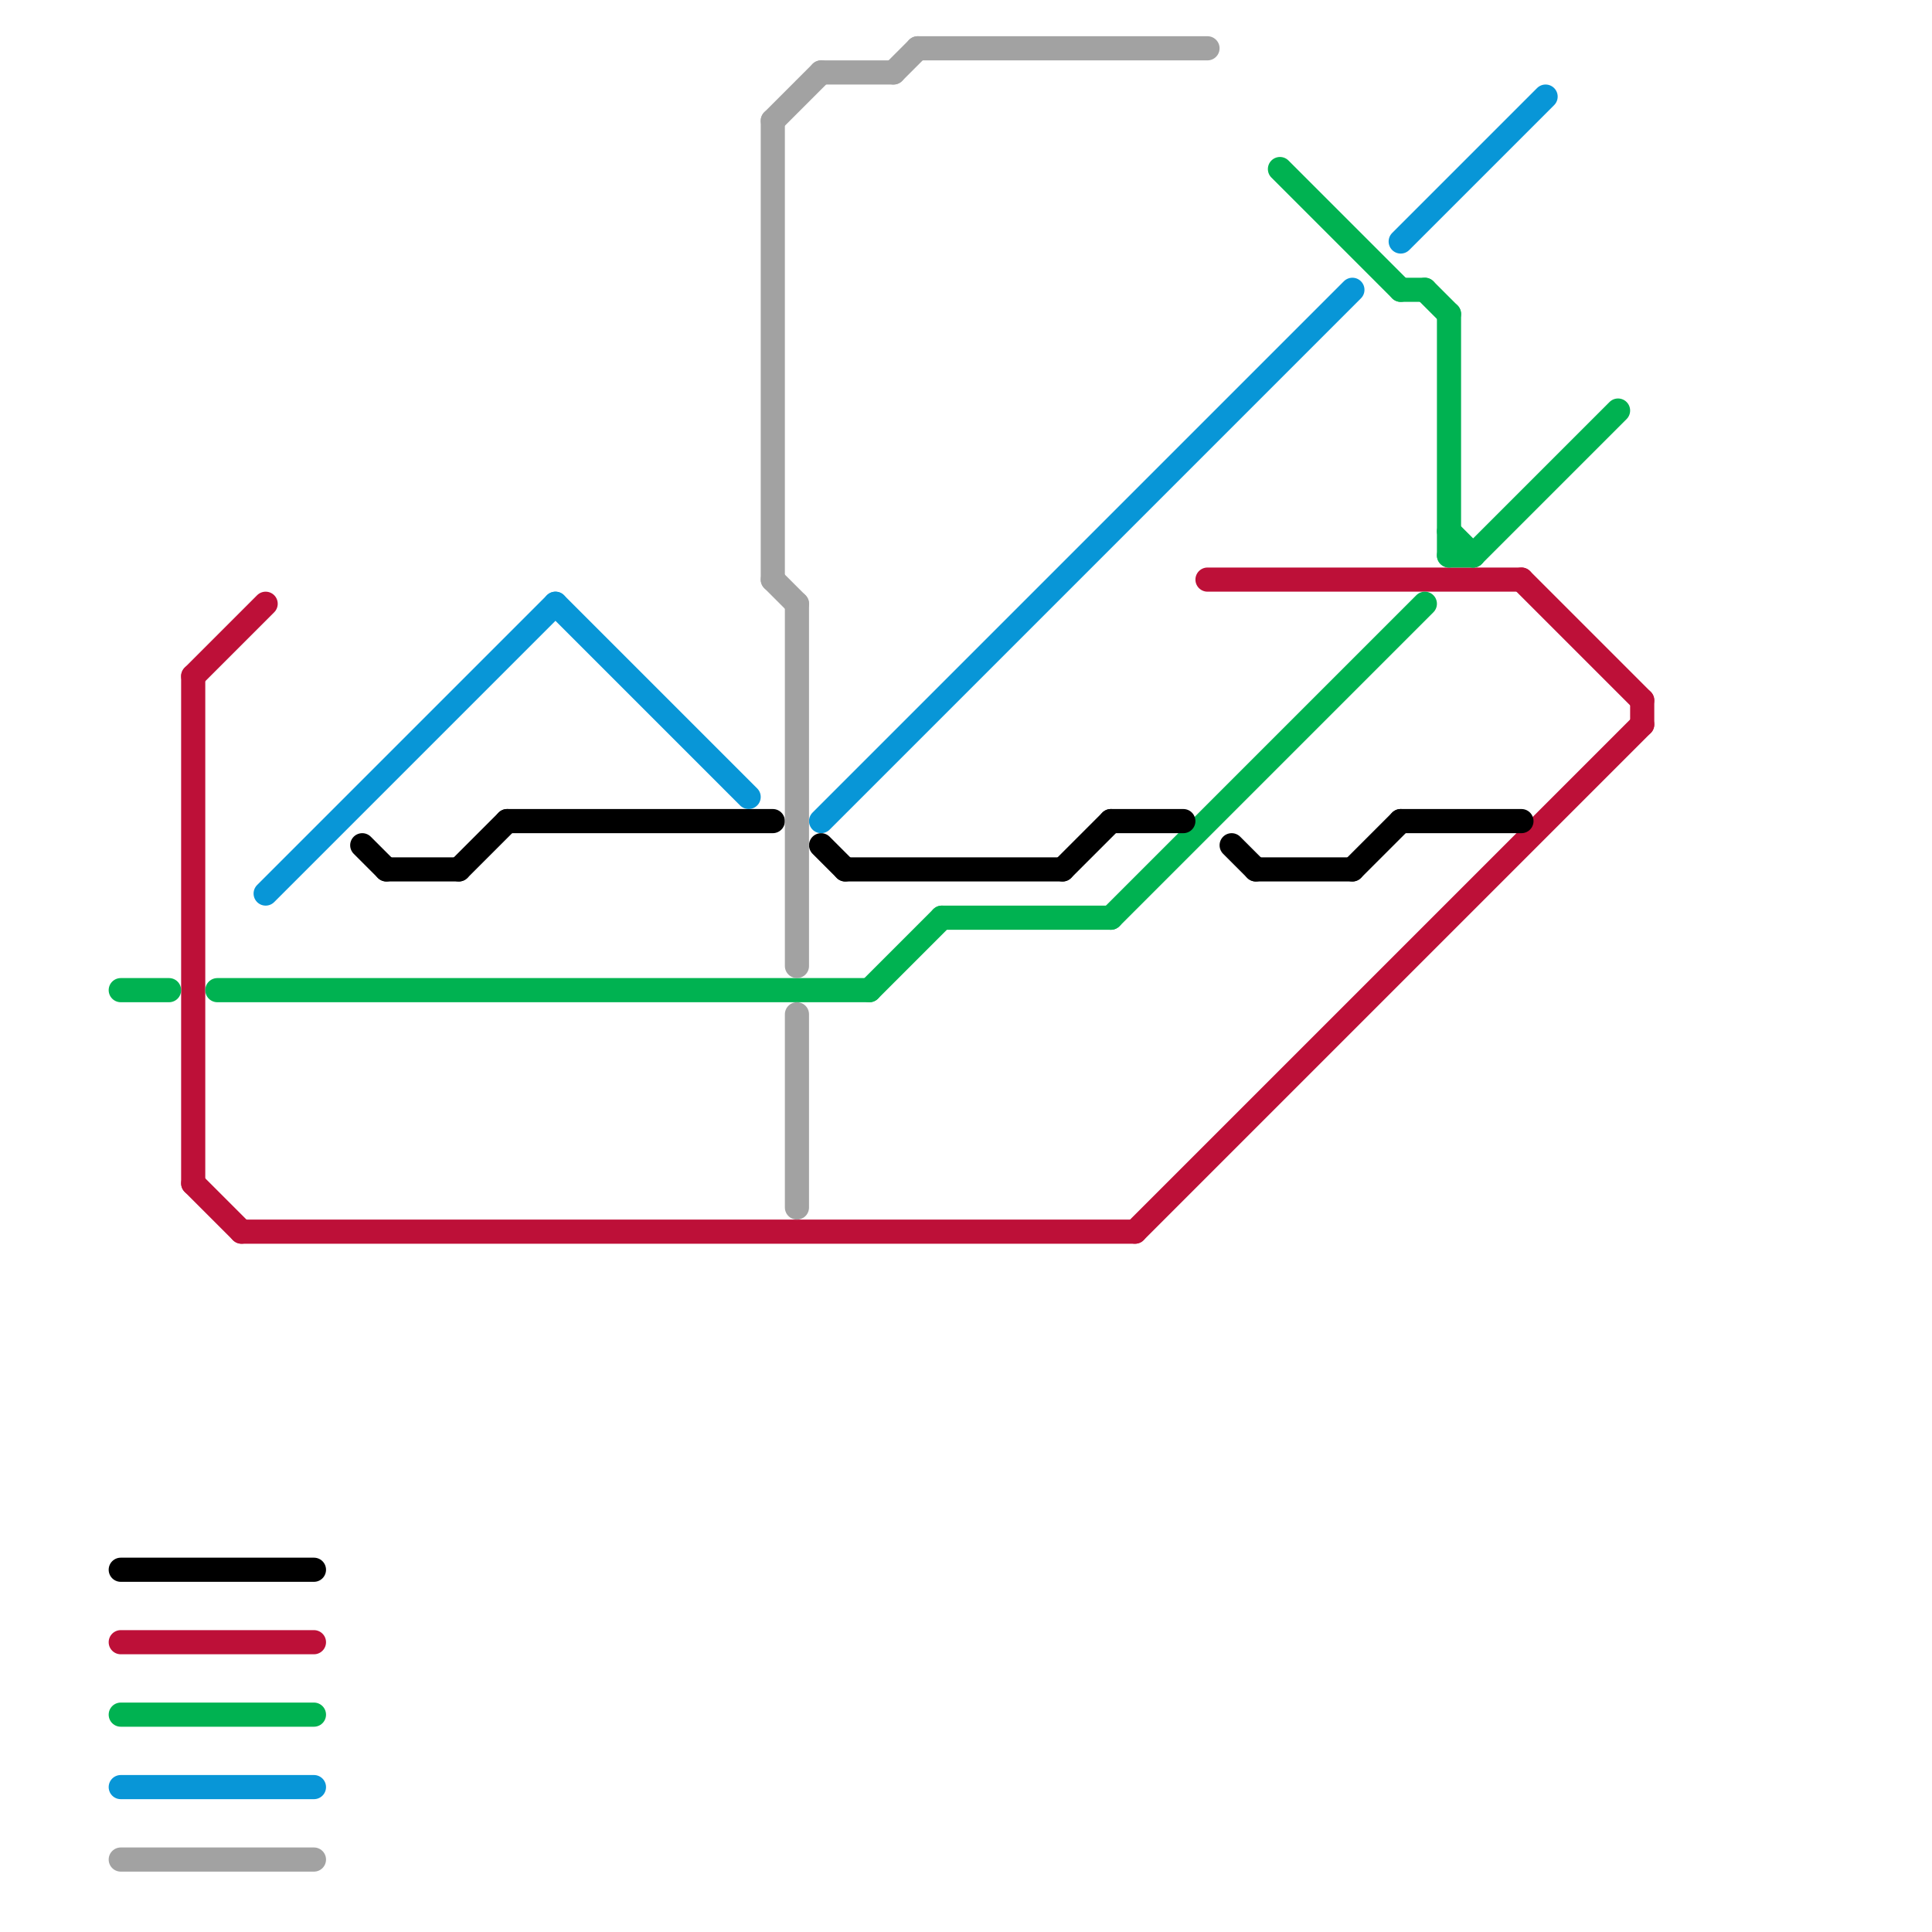 
<svg version="1.1" xmlns="http://www.w3.org/2000/svg" viewBox="0 0 80 80">
<style>text { font: 1px Helvetica; font-weight: 600; white-space: pre; dominant-baseline: central; } line { stroke-width: 1; fill: none; stroke-linecap: round; stroke-linejoin: round; } .c0 { stroke: #bd1038 } .c1 { stroke: #00b251 } .c2 { stroke: #000000 } .c3 { stroke: #0896d7 } .c4 { stroke: #a2a2a2 }</style><defs><g id="wm-xf"><circle r="1.2" fill="#000"/><circle r="0.9" fill="#fff"/><circle r="0.6" fill="#000"/><circle r="0.3" fill="#fff"/></g><g id="wm"><circle r="0.6" fill="#000"/><circle r="0.3" fill="#fff"/></g></defs><line class="c0" x1="8" y1="49" x2="10" y2="51"/><line class="c0" x1="68" y1="29" x2="68" y2="30"/><line class="c0" x1="5" y1="68" x2="13" y2="68"/><line class="c0" x1="8" y1="28" x2="11" y2="25"/><line class="c0" x1="10" y1="51" x2="47" y2="51"/><line class="c0" x1="47" y1="51" x2="68" y2="30"/><line class="c0" x1="63" y1="24" x2="68" y2="29"/><line class="c0" x1="8" y1="28" x2="8" y2="49"/><line class="c0" x1="50" y1="24" x2="63" y2="24"/><line class="c1" x1="58" y1="12" x2="59" y2="12"/><line class="c1" x1="5" y1="71" x2="13" y2="71"/><line class="c1" x1="61" y1="23" x2="67" y2="17"/><line class="c1" x1="59" y1="12" x2="60" y2="13"/><line class="c1" x1="39" y1="38" x2="46" y2="38"/><line class="c1" x1="9" y1="41" x2="36" y2="41"/><line class="c1" x1="53" y1="7" x2="58" y2="12"/><line class="c1" x1="60" y1="23" x2="61" y2="23"/><line class="c1" x1="60" y1="13" x2="60" y2="23"/><line class="c1" x1="46" y1="38" x2="59" y2="25"/><line class="c1" x1="5" y1="41" x2="7" y2="41"/><line class="c1" x1="36" y1="41" x2="39" y2="38"/><line class="c1" x1="60" y1="22" x2="61" y2="23"/><line class="c2" x1="5" y1="65" x2="13" y2="65"/><line class="c2" x1="51" y1="35" x2="52" y2="36"/><line class="c2" x1="58" y1="34" x2="63" y2="34"/><line class="c2" x1="35" y1="36" x2="44" y2="36"/><line class="c2" x1="19" y1="36" x2="21" y2="34"/><line class="c2" x1="21" y1="34" x2="32" y2="34"/><line class="c2" x1="46" y1="34" x2="49" y2="34"/><line class="c2" x1="44" y1="36" x2="46" y2="34"/><line class="c2" x1="16" y1="36" x2="19" y2="36"/><line class="c2" x1="52" y1="36" x2="56" y2="36"/><line class="c2" x1="34" y1="35" x2="35" y2="36"/><line class="c2" x1="56" y1="36" x2="58" y2="34"/><line class="c2" x1="15" y1="35" x2="16" y2="36"/><line class="c3" x1="5" y1="74" x2="13" y2="74"/><line class="c3" x1="23" y1="25" x2="31" y2="33"/><line class="c3" x1="34" y1="34" x2="56" y2="12"/><line class="c3" x1="11" y1="37" x2="23" y2="25"/><line class="c3" x1="58" y1="10" x2="64" y2="4"/><line class="c4" x1="33" y1="25" x2="33" y2="40"/><line class="c4" x1="32" y1="24" x2="33" y2="25"/><line class="c4" x1="33" y1="42" x2="33" y2="50"/><line class="c4" x1="5" y1="77" x2="13" y2="77"/><line class="c4" x1="34" y1="3" x2="37" y2="3"/><line class="c4" x1="32" y1="5" x2="34" y2="3"/><line class="c4" x1="38" y1="2" x2="50" y2="2"/><line class="c4" x1="37" y1="3" x2="38" y2="2"/><line class="c4" x1="32" y1="5" x2="32" y2="24"/>
</svg>
